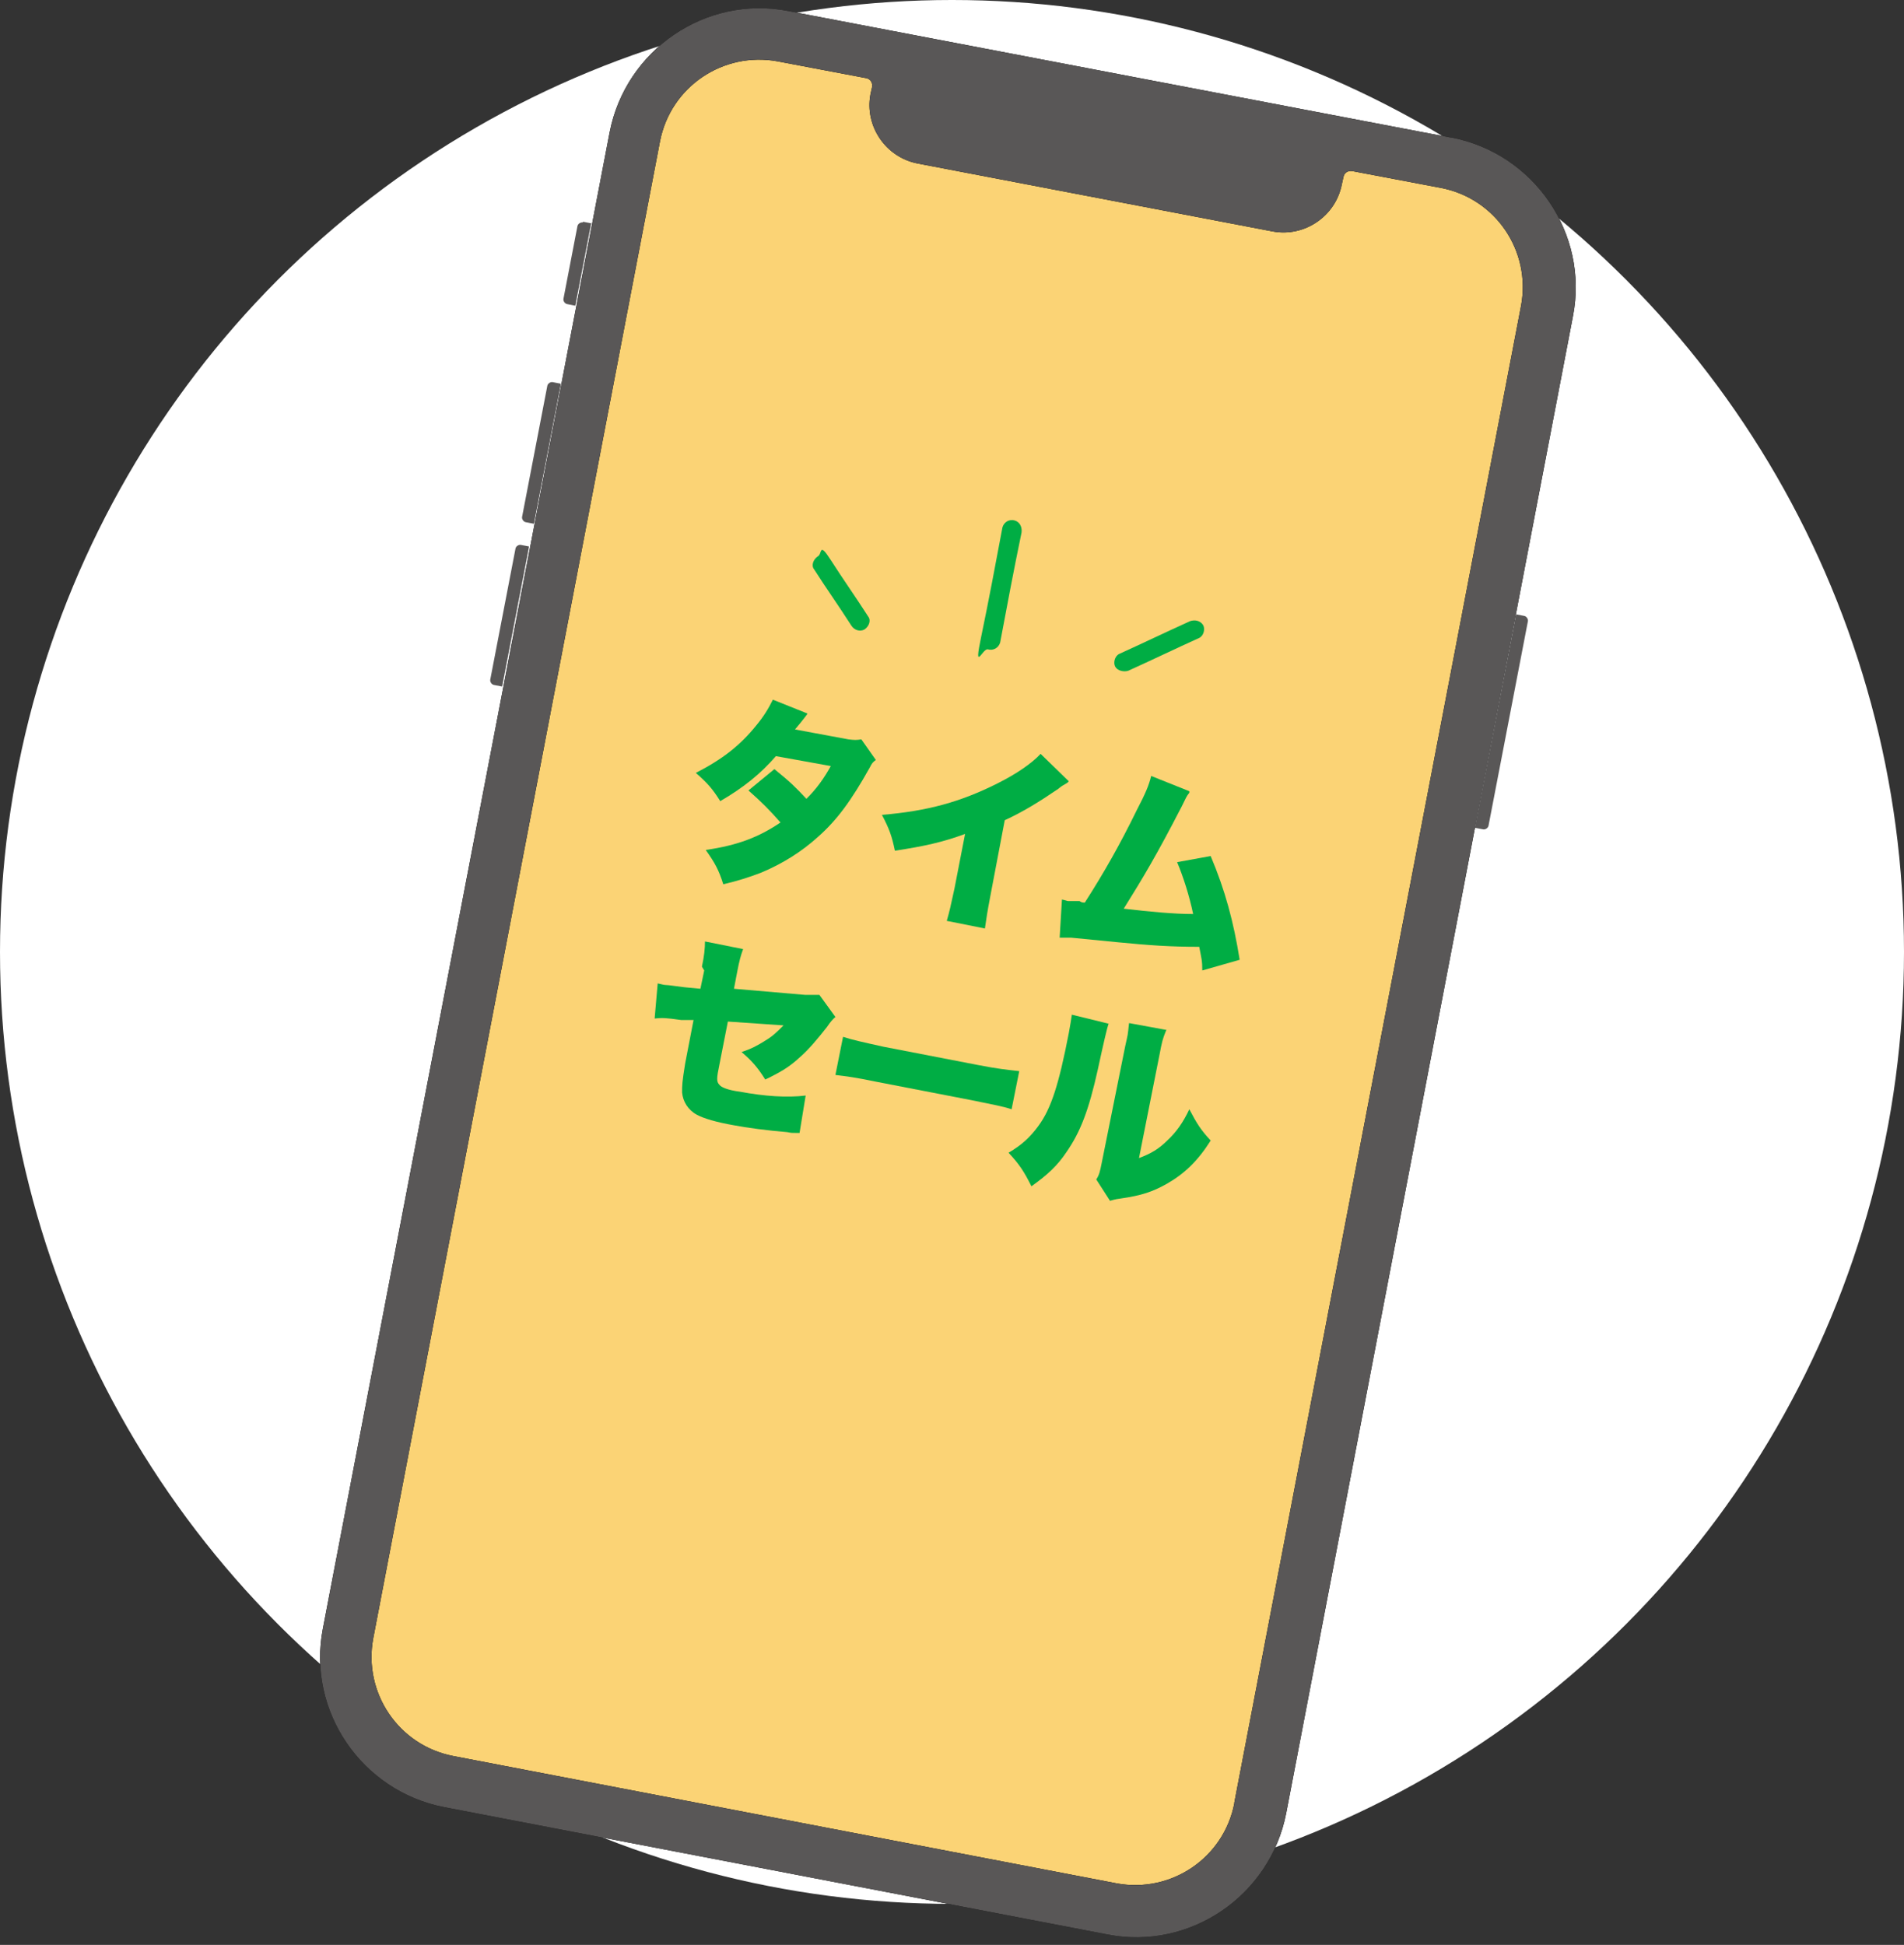 <svg width="232" height="237" viewBox="0 0 232 237" fill="none" xmlns="http://www.w3.org/2000/svg">
<rect x="0" y="0" width="232" height="237" fill="#333333" stroke="none"/>
<circle cx="116" cy="116" r="116" fill="white"/>
<path d="M78.239 16.807L43.107 199.242C41.584 207.155 46.763 214.805 54.676 216.329L135.536 231.9C143.449 233.424 151.099 228.244 152.623 220.331L187.754 37.896C189.278 29.983 184.099 22.332 176.185 20.809L95.326 5.238C87.413 3.714 79.763 8.893 78.239 16.807Z" fill="#FBD375"/>
<path d="M176.797 16.767L96.032 1.339C85.994 -0.613 76.236 6.079 74.284 16.116L39.339 198.464C37.387 208.501 44.078 218.26 54.116 220.212L134.974 235.733C145.011 237.685 154.77 230.993 156.722 220.955L191.667 38.514C193.619 28.477 186.927 18.718 176.89 16.767H176.797ZM150.402 219.747C149.101 226.439 142.688 230.714 136.089 229.506L55.231 213.985C48.54 212.684 44.264 206.271 45.473 199.672L80.418 17.231C81.719 10.54 88.132 6.264 94.731 7.473L105.512 9.517C106.069 9.61 106.348 10.075 106.255 10.633L106.069 11.469C105.326 15.373 107.928 19.183 111.832 19.927L155.049 28.198C158.952 28.942 162.763 26.339 163.506 22.436L163.692 21.599C163.785 21.042 164.25 20.763 164.807 20.856L175.588 22.901C182.28 24.202 186.555 30.615 185.347 37.213L150.402 219.654V219.747Z" fill="black"/>
<path d="M176.797 16.767L96.032 1.339C85.994 -0.613 76.236 6.079 74.284 16.116L39.339 198.464C37.387 208.501 44.078 218.26 54.116 220.212L134.974 235.733C145.011 237.685 154.77 230.993 156.722 220.955L191.667 38.514C193.619 28.477 186.927 18.718 176.89 16.767H176.797ZM150.402 219.747C149.101 226.439 142.688 230.714 136.089 229.506L55.231 213.985C48.54 212.684 44.264 206.271 45.473 199.672L80.418 17.231C81.719 10.54 88.132 6.264 94.731 7.473L105.512 9.517C106.069 9.61 106.348 10.075 106.255 10.633L106.069 11.469C105.326 15.373 107.928 19.183 111.832 19.927L155.049 28.198C158.952 28.942 162.763 26.339 163.506 22.436L163.692 21.599C163.785 21.042 164.25 20.763 164.807 20.856L175.588 22.901C182.28 24.202 186.555 30.615 185.347 37.213L150.402 219.654V219.747Z" fill="#595757"/>
<path d="M71.032 27.018L72.036 27.211L70.103 37.25L69.099 37.056C68.825 37.004 68.604 36.677 68.657 36.404L70.361 27.551C70.414 27.277 70.741 27.056 71.014 27.109L71.032 27.018Z" fill="#595757"/>
<path d="M67.345 46.567L68.349 46.76L65.062 63.826L64.058 63.633C63.785 63.58 63.563 63.254 63.616 62.98L66.692 47.009C66.744 46.735 67.071 46.514 67.345 46.567Z" fill="#595757"/>
<path d="M180.721 101.063L179.717 100.87L184.726 74.86L185.729 75.053C186.003 75.106 186.224 75.432 186.172 75.706L181.374 100.621C181.321 100.895 180.995 101.116 180.721 101.063Z" fill="#595757"/>
<path d="M63.467 66.399L64.471 66.592L61.184 83.658L60.18 83.465C59.906 83.412 59.685 83.086 59.738 82.812L62.814 66.841C62.866 66.567 63.193 66.346 63.467 66.399Z" fill="#595757"/>
<path d="M98.355 87.029C98.355 87.029 97.891 87.68 96.868 88.888L103.374 90.096C104.118 90.189 104.396 90.189 104.954 90.096L106.72 92.605C106.348 92.884 106.255 92.977 105.976 93.535C103.746 97.531 101.98 99.948 99.656 101.992C97.705 103.758 95.381 105.245 92.686 106.361C91.199 106.918 90.084 107.29 88.132 107.755C87.574 105.989 87.11 105.152 85.994 103.572C89.898 103.015 92.5 101.992 95.103 100.226C93.801 98.74 92.779 97.717 91.199 96.323L94.359 93.721C96.311 95.301 96.961 95.951 98.262 97.345C99.564 96.044 100.4 94.836 101.236 93.349L94.545 92.141C92.686 94.278 90.641 95.951 87.76 97.624C86.831 96.137 86.18 95.394 84.786 94.185C88.039 92.513 90.177 90.84 92.128 88.423C93.058 87.308 93.615 86.379 94.173 85.263L98.355 86.936V87.029Z" fill="#00AD44"/>
<path d="M130.048 95.394C129.397 95.766 129.397 95.766 128.933 96.137C126.609 97.717 124.657 98.925 122.427 99.948L120.661 109.242C120.289 111.194 120.196 111.844 120.01 113.145L115.363 112.216C115.735 110.915 115.828 110.45 116.293 108.312L117.594 101.621C114.806 102.643 112.668 103.108 109.043 103.665C108.672 101.9 108.393 101.063 107.463 99.297C113.04 98.832 117.036 97.717 121.497 95.487C123.914 94.278 125.773 92.977 126.795 91.862L130.234 95.208L130.048 95.394Z" fill="#00AD44"/>
<path d="M144.918 96.602C144.546 97.067 144.546 97.16 143.989 98.275C140.922 104.223 139.249 107.011 136.925 110.729C140.085 111.101 143.059 111.379 145.383 111.379C144.918 109.149 144.175 106.825 143.431 105.06L147.52 104.316C149.286 108.498 150.309 112.309 151.052 116.956L146.498 118.257C146.498 117.049 146.405 116.863 146.126 115.376C142.595 115.376 139.992 115.19 136.182 114.818L130.513 114.261C129.955 114.261 129.769 114.261 129.118 114.261L129.397 109.614C129.862 109.707 130.048 109.8 130.141 109.8C130.327 109.8 130.513 109.8 130.791 109.8H131.535C131.814 109.985 131.907 109.985 132.185 109.985C134.509 106.361 136.461 102.922 138.505 98.74C139.621 96.602 139.992 95.673 140.271 94.557L144.918 96.416V96.602Z" fill="#00AD44"/>
<path d="M85.53 117.792C85.808 116.491 85.901 115.562 85.901 114.725L90.548 115.654C90.27 116.398 90.084 117.049 89.805 118.536L89.433 120.487L98.076 121.231C99.099 121.231 99.378 121.231 99.842 121.231L101.794 123.926C101.484 124.174 101.144 124.577 100.772 125.134C99.749 126.436 98.541 127.923 97.333 128.945C96.218 129.967 95.195 130.618 93.244 131.547C92.314 130.06 91.571 129.224 90.362 128.201C91.478 127.83 92.221 127.458 93.244 126.807C94.173 126.25 94.638 125.785 95.474 124.948L88.69 124.484L87.667 129.688C87.296 131.454 87.296 131.826 87.667 132.198C87.853 132.477 88.69 132.848 90.177 133.034C93.151 133.592 95.939 133.778 98.169 133.499L97.426 138.053C97.24 138.053 97.147 138.053 97.054 138.053C96.404 138.053 96.404 138.053 95.939 137.96C93.615 137.774 90.827 137.402 89.433 137.124C87.296 136.752 85.716 136.287 84.879 135.822C83.857 135.265 83.206 134.242 83.113 133.127C83.113 132.198 83.113 131.919 83.485 129.595L84.507 124.298H83.02C81.069 124.019 80.697 124.019 79.767 124.112L80.139 119.837C80.604 119.93 80.883 120.023 81.069 120.023C81.44 120.023 82.556 120.209 83.392 120.301L85.344 120.487L85.808 118.257L85.53 117.792Z" fill="#00AD44"/>
<path d="M102.724 126.343C103.839 126.714 105.14 126.993 107.649 127.551L119.174 129.781C121.59 130.246 122.52 130.339 124.193 130.525L123.263 135.172C122.148 134.8 121.033 134.614 118.337 134.057L106.813 131.826C104.118 131.268 103.281 131.175 101.794 130.99L102.724 126.343Z" fill="#00AD44"/>
<path d="M135.067 124.763C134.881 125.32 134.447 127.179 133.765 130.339C132.65 135.358 131.628 137.96 129.955 140.377C128.84 142.05 127.631 143.165 125.68 144.559C124.75 142.7 124.193 141.864 122.891 140.47C124.471 139.54 125.494 138.611 126.516 137.217C128.096 135.079 129.025 132.105 130.234 125.878C130.42 124.856 130.512 124.298 130.605 123.647L135.159 124.763H135.067ZM142.037 125.692C141.665 126.622 141.572 126.993 141.293 128.48L138.784 141.12C140.271 140.563 141.201 140.005 142.223 138.983C143.338 137.96 144.175 136.752 144.918 135.172C145.848 136.938 146.312 137.681 147.52 138.983C145.94 141.492 144.268 143.072 142.13 144.28C140.457 145.209 139.156 145.674 136.554 146.046C135.81 146.139 135.624 146.232 135.252 146.325L133.579 143.722C133.951 143.165 134.044 142.7 134.23 141.771L137.111 127.458L137.297 126.622C137.483 125.878 137.483 125.32 137.576 124.67L142.13 125.506L142.037 125.692Z" fill="#00AD44"/>
<path d="M122.148 64.259C121.312 68.72 120.475 73.181 119.546 77.642C118.616 82.103 119.732 78.943 120.382 79.129C121.033 79.315 121.683 78.943 121.869 78.293C122.706 73.832 123.542 69.371 124.471 64.909C124.564 64.259 124.286 63.608 123.635 63.422C122.984 63.236 122.334 63.608 122.148 64.259Z" fill="#00AD44"/>
<path d="M99.192 69.37C100.679 71.694 102.259 73.924 103.746 76.248C104.118 76.806 104.768 76.992 105.326 76.713C105.883 76.341 106.162 75.597 105.791 75.133C104.303 72.809 102.724 70.579 101.236 68.255C99.749 65.932 100.214 67.512 99.656 67.79C99.099 68.162 98.82 68.906 99.192 69.37Z" fill="#00AD44"/>
<path d="M137.483 81.732C140.364 80.43 143.245 79.036 146.126 77.735C146.684 77.456 146.87 76.62 146.591 76.155C146.219 75.598 145.569 75.505 145.011 75.691C142.13 76.992 139.249 78.386 136.368 79.687C135.81 79.966 135.624 80.802 135.903 81.267C136.182 81.732 136.925 81.918 137.483 81.732Z" fill="#00AD44"/>
</svg>
